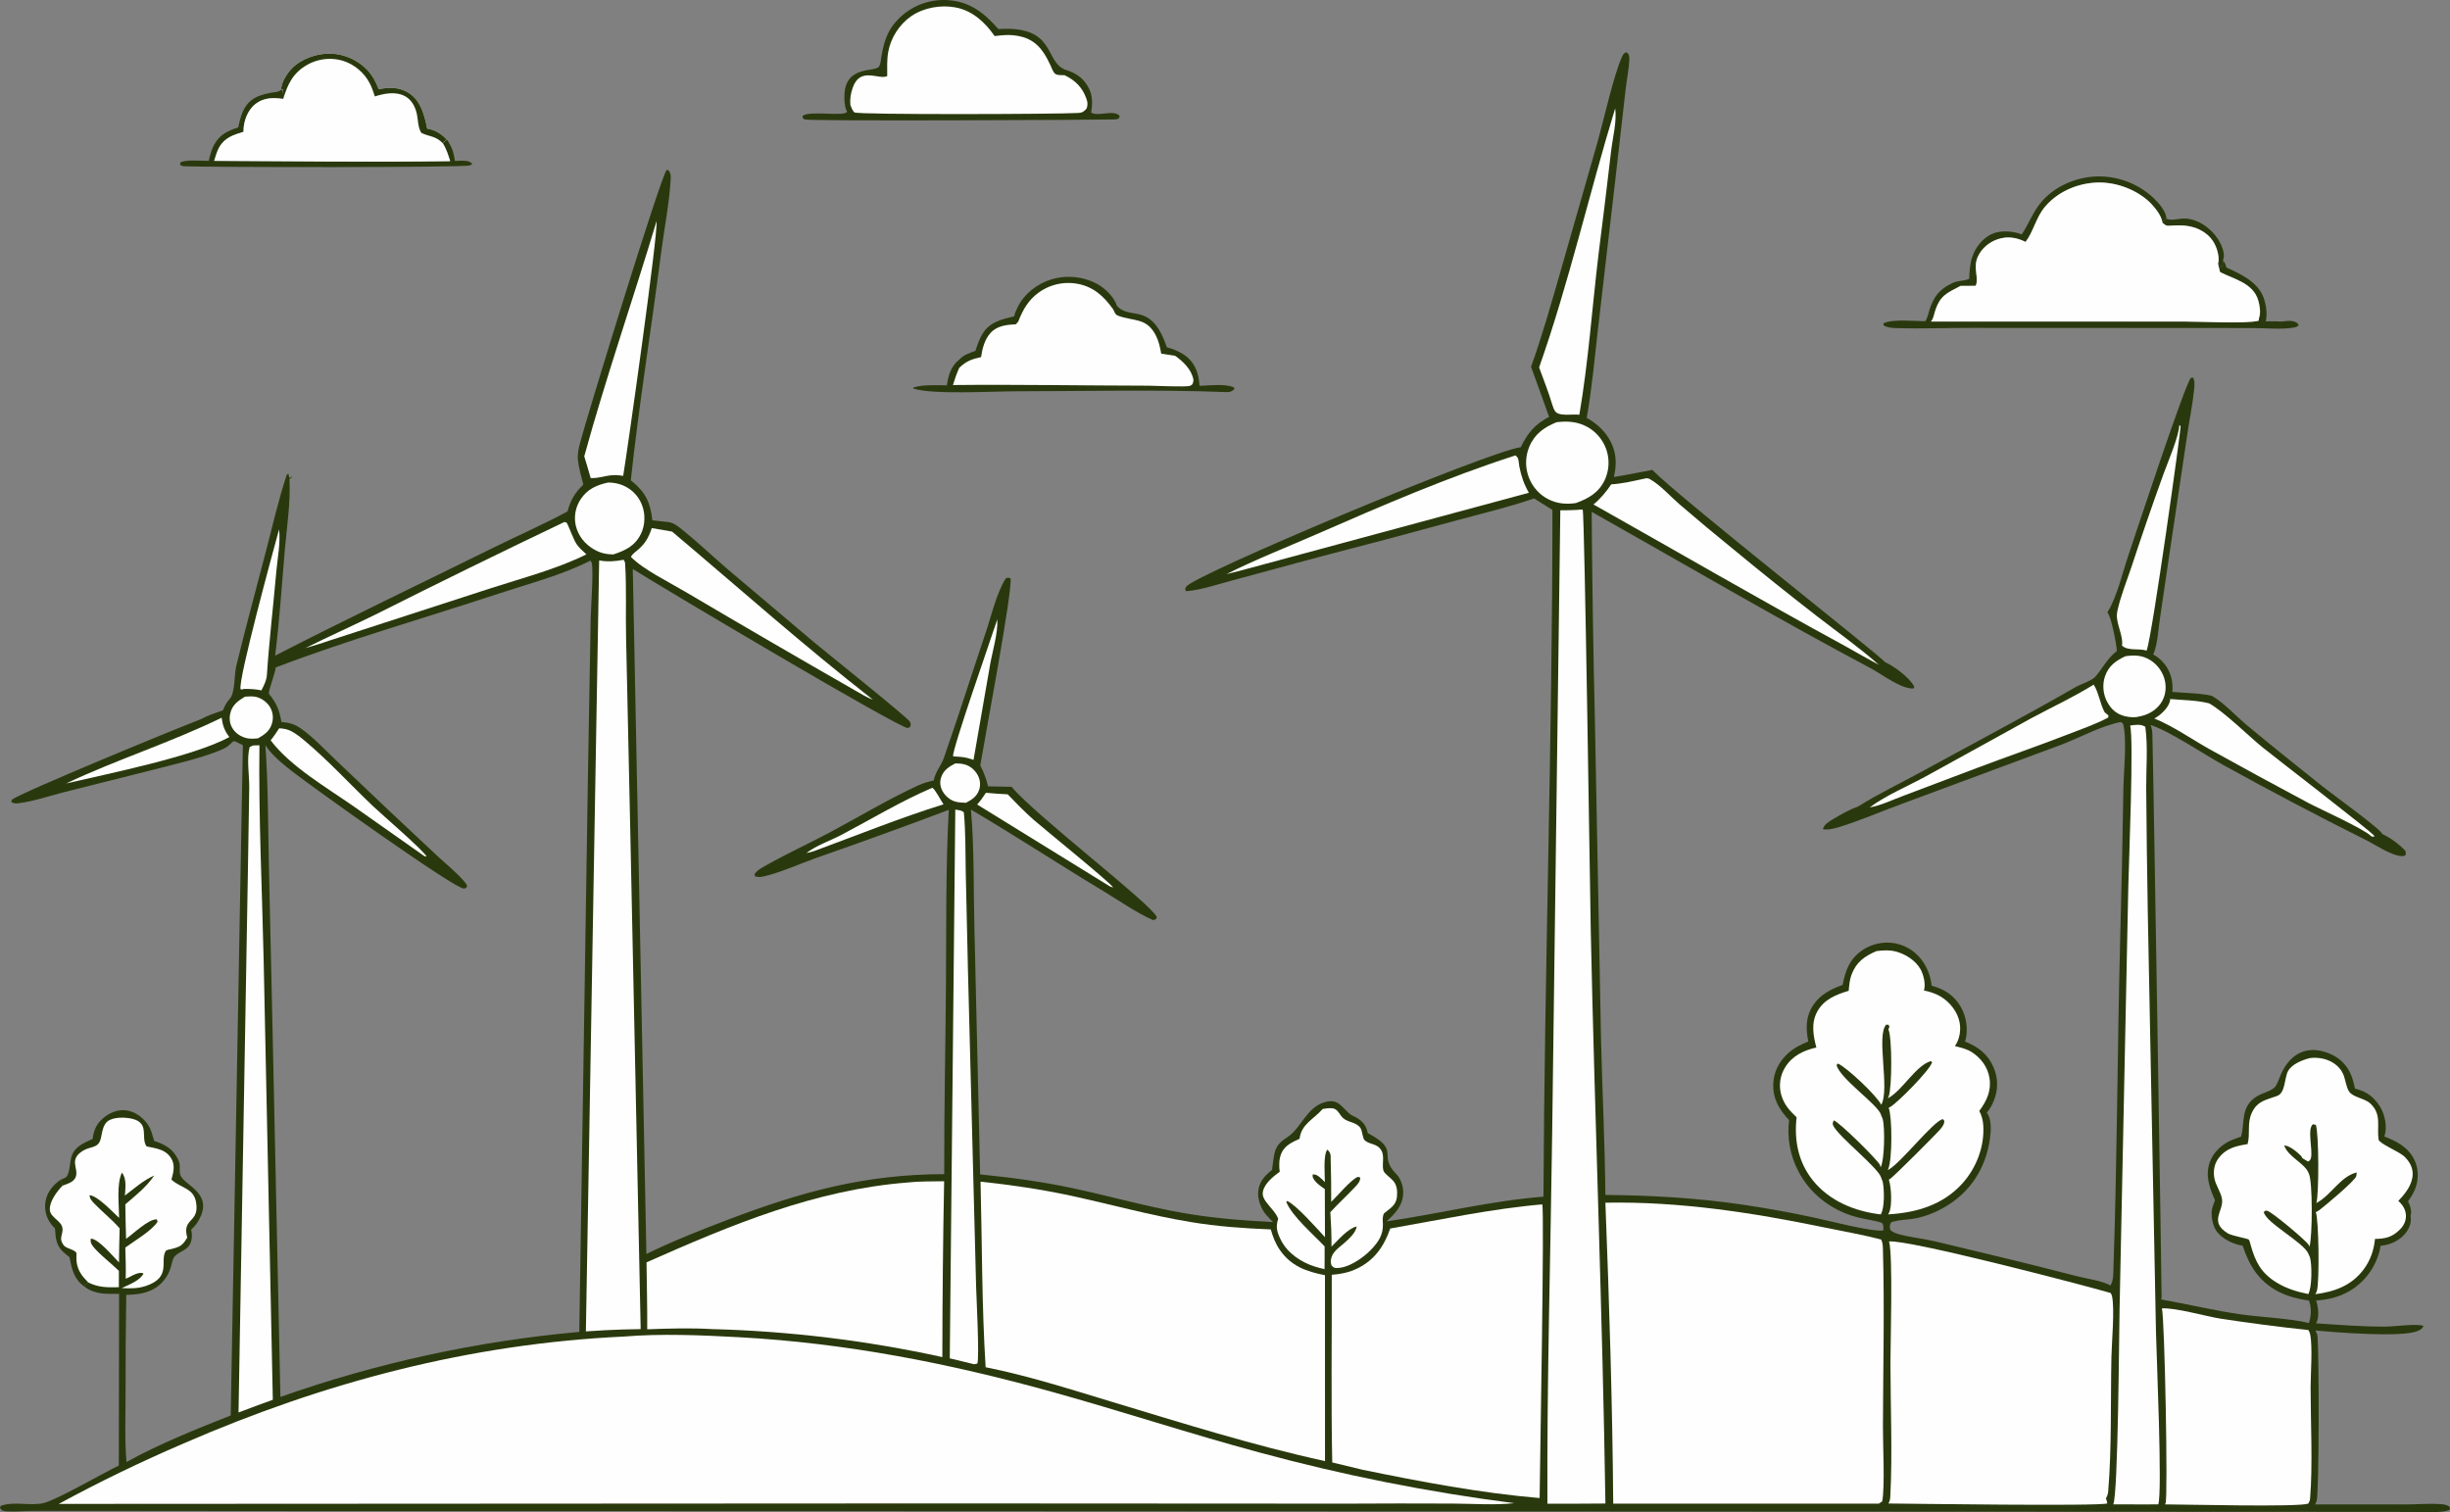 <svg xmlns="http://www.w3.org/2000/svg" width="473" height="292" viewBox="0 0 473 292" fill="none"><rect x="0" y="0" width="473" height="292" fill="#808080" stroke="none"/><g clip-path="url(#clip0_273_773)"><path d="M472.925 290.923C472.4 290.559 471.974 290.482 471.339 290.43C469.085 290.245 466.624 290.48 464.345 290.478H446.951C447.055 290.275 447.179 290.072 447.246 289.854C447.764 288.138 447.722 261.364 447.429 258.084C447.387 257.636 447.243 257.274 447.008 256.896C450.65 257.222 463.827 258.327 466.813 256.962C467.363 256.71 467.667 256.561 467.88 256.002C466.689 255.522 462.246 256.126 460.643 256.138C456.136 256.165 451.619 255.804 447.124 255.507C447.169 255.438 447.219 255.371 447.251 255.296C447.801 254.158 447.546 252.256 447.162 251.103C449.823 250.932 452.298 250.256 454.493 248.701C454.662 248.58 454.828 248.456 454.989 248.327C455.15 248.199 455.308 248.068 455.462 247.931C455.618 247.795 455.772 247.657 455.92 247.513C456.069 247.369 456.215 247.223 456.357 247.072C456.495 246.921 456.632 246.768 456.765 246.612C456.899 246.456 457.03 246.295 457.157 246.132C457.283 245.968 457.405 245.802 457.521 245.632C457.64 245.463 457.754 245.29 457.863 245.117C457.972 244.941 458.076 244.765 458.175 244.584C458.277 244.404 458.373 244.223 458.465 244.037C458.557 243.852 458.643 243.666 458.725 243.478C458.809 243.29 458.889 243.099 458.961 242.906C459.035 242.713 459.104 242.52 459.169 242.322C459.231 242.126 459.29 241.928 459.345 241.73C459.399 241.532 459.449 241.331 459.493 241.128C459.538 240.928 459.578 240.725 459.612 240.522C459.768 240.507 459.924 240.49 460.081 240.467C461.795 240.235 463.579 239.314 464.595 237.875C465.239 236.962 465.594 235.875 465.38 234.768C465.683 233.796 465.323 232.833 464.9 231.949C465.432 231.223 465.918 230.426 466.255 229.59C466.966 227.827 466.966 225.767 466.166 224.039C464.994 221.519 462.771 220.385 460.313 219.427C460.333 219.39 460.358 219.353 460.37 219.313C460.921 217.558 460.435 215.184 459.488 213.664C458.326 211.797 456.817 210.676 454.662 210.193C454.402 209.044 454.144 207.93 453.594 206.881C452.563 204.917 450.866 203.707 448.765 203.076C444.857 201.902 441.973 203.843 440.385 207.363C440.08 208.042 439.622 209.525 439.094 209.997C438.242 210.76 436.728 211.057 435.737 211.666C432.548 213.627 433.403 216.555 432.724 219.222C432.704 219.303 432.679 219.385 432.657 219.467C432.018 219.685 431.369 219.902 430.749 220.17C428.975 220.927 427.36 222.44 426.673 224.255C425.677 226.901 426.549 229.307 427.625 231.746C427.568 231.889 427.508 232.035 427.461 232.181L427.379 232.419C427.278 232.701 427.174 232.979 427.099 233.268C426.767 234.518 427.144 236.526 427.848 237.586C428.916 239.2 431.123 240.222 432.969 240.524C433.621 242.431 434.369 244.198 435.596 245.812C438.138 249.149 441.728 250.565 445.772 251.115C446.27 252.452 446.237 254.116 445.749 255.445C442.204 254.561 436.502 254.323 432.677 253.784C427.456 253.046 422.377 251.806 417.193 250.885C417.238 250.793 417.288 250.704 417.325 250.612C417.362 250.526 415.776 150.231 415.543 141.893C415.523 141.182 415.464 140.64 415.186 139.982C418.811 141.125 425.546 145.666 429.23 147.703C438.21 152.669 447.288 157.45 456.466 162.042C458.388 162.963 461.743 165.302 463.812 165.302C464.258 165.302 464.199 165.25 464.493 164.973L464.397 164.285C463.262 163.077 461.451 161.703 459.934 161.037C459.697 160.118 450.137 153.244 448.41 151.857C443.522 147.928 438.591 144.027 433.774 140.007C431.624 138.214 429.436 135.766 427.047 134.355C424.696 133.798 421.837 133.825 419.404 133.592C419.475 132.632 419.426 131.656 419.166 130.723C418.64 128.834 417.394 127.307 415.697 126.348C415.793 126.165 415.873 125.98 415.94 125.782C416.571 123.868 416.69 121.509 416.99 119.508L418.824 107.049L422.278 83.882C422.699 81.005 423.301 78.136 423.598 75.242C423.685 74.435 423.769 73.64 423.4 72.892L422.976 72.967C421.874 73.999 412.292 103.122 410.858 107.375C409.768 110.601 408.7 115.223 406.958 118.053C406.921 118.112 406.884 118.171 406.846 118.231C407.597 118.993 408.628 124.442 408.687 125.69C406.685 127.274 406.016 128.975 404.418 130.78C403.588 131.488 401.985 132.025 400.972 132.518C391.103 138.202 380.959 143.542 370.961 149.01C366.933 151.214 362.644 153.261 358.763 155.697C357.183 156.261 355.381 157.257 353.942 158.131C353.134 158.621 352.163 159.148 351.927 160.096C352.874 160.294 354.053 159.99 354.972 159.713C359.048 158.485 363.127 156.682 367.136 155.229L397.966 143.787C401.668 142.378 405.543 140.182 409.406 139.412C409.636 139.546 409.837 139.571 409.904 139.841C410.674 142.965 410.001 148.837 409.941 152.246C409.797 162.124 409.587 171.999 409.312 181.874C408.769 202.835 408.747 223.826 408.028 244.78C407.986 245.934 408.058 247.174 407.451 248.194C405.746 247.241 402.77 246.882 400.82 246.372C391.809 244.015 382.773 241.879 373.717 239.707C371.38 239.148 368.942 238.935 366.628 238.311C365.976 238.135 365.456 237.94 364.95 237.482C364.908 237.249 364.839 236.959 364.856 236.717C364.864 236.608 364.908 236.442 364.943 236.336C365.084 235.912 365.24 235.947 365.647 235.835C366.809 235.519 368.109 235.509 369.304 235.328C372.027 234.915 374.889 233.602 377.106 231.986C381.12 229.065 383.466 224.826 384.168 219.962C384.391 218.41 384.559 216.132 383.575 214.81C384.145 214.181 384.554 213.431 384.881 212.651C385.786 210.495 385.801 208.212 384.869 206.056C383.759 203.496 381.901 202.115 379.373 201.102C379.398 201.006 379.433 200.909 379.46 200.81C380.01 198.753 379.621 196.29 378.578 194.453C377.289 192.19 375.377 190.972 372.911 190.314C372.795 188.804 372.2 187.142 371.375 185.872C370.146 183.974 368.263 182.632 366.036 182.174C365.897 182.144 365.756 182.119 365.614 182.1C365.476 182.077 365.334 182.06 365.193 182.045C365.052 182.03 364.908 182.02 364.764 182.013C364.623 182.005 364.482 182.001 364.341 182.001C364.197 182.001 364.053 182.003 363.912 182.01C363.771 182.018 363.63 182.028 363.488 182.043C363.347 182.057 363.206 182.075 363.065 182.095C362.924 182.117 362.782 182.139 362.644 182.169C362.505 182.196 362.366 182.228 362.23 182.263C362.091 182.298 361.952 182.337 361.816 182.379C361.68 182.421 361.546 182.466 361.415 182.515C361.281 182.565 361.147 182.617 361.016 182.671C360.884 182.726 360.753 182.785 360.624 182.847C360.498 182.909 360.371 182.973 360.245 183.043C360.121 183.11 359.997 183.181 359.876 183.256C359.754 183.33 359.636 183.407 359.519 183.488C357.059 185.169 356.293 187.358 355.736 190.17C353.488 190.96 351.385 192.044 350.044 194.096C348.597 196.312 348.6 198.585 349.115 201.075C347.621 201.697 346.295 202.355 345.101 203.469C343.446 205.014 342.42 207.009 342.348 209.292C342.257 212.144 343.493 214.268 345.403 216.266C345.351 216.682 345.317 217.1 345.294 217.521C345.275 217.942 345.27 218.36 345.28 218.781C345.292 219.202 345.317 219.62 345.359 220.039C345.401 220.457 345.46 220.873 345.532 221.286C345.607 221.7 345.693 222.111 345.8 222.517C345.904 222.923 346.023 223.326 346.157 223.725C346.29 224.123 346.439 224.517 346.605 224.903C346.771 225.289 346.947 225.671 347.14 226.044C349.412 230.533 353.627 233.719 358.454 235.001C360.084 235.434 361.759 235.583 363.362 236.123C363.672 236.628 363.62 237.019 363.59 237.586C361.197 237.856 352.651 235.583 349.863 235.014C345.545 234.09 341.201 233.303 336.833 232.649C327.881 231.308 318.976 230.793 309.937 230.718C309.848 220.739 309.338 210.71 309.097 200.726L307.908 138.853C307.591 125.512 307.385 112.168 307.291 98.822C325.378 109.012 343.31 119.558 361.647 129.29C363.62 130.431 367.163 133.062 369.428 132.936L369.581 132.607C368.677 130.815 365.726 128.661 363.907 127.841C363.464 126.94 324.372 96.225 318.991 90.724C316.523 91.197 314.055 91.71 311.575 92.093C312.214 89.472 312.056 87.033 310.626 84.679C309.588 82.968 308.066 81.646 306.332 80.678C307.353 75.039 307.838 69.248 308.505 63.557L311.83 34.938L313.825 17.436C314.043 15.426 314.548 13.143 314.561 11.155C314.561 10.878 314.466 10.655 314.37 10.403L313.976 10.081C313.431 10.284 313.344 10.549 313.099 11.083C311.567 14.43 309.573 23.325 308.46 27.284L301.054 53.179C299.335 59.076 297.68 65.045 295.581 70.82C296.76 74.036 297.923 77.257 299.067 80.487C296.302 81.938 294.979 83.547 293.594 86.345C287.159 87.226 230.751 110.878 229.041 113.255C228.915 113.431 228.89 113.51 228.789 113.72L228.982 114.156C231.965 113.899 235.09 112.819 237.986 112.052L254.453 107.598C263.651 105.224 272.831 102.781 281.991 100.27C286.703 98.99 291.565 97.842 296.173 96.233L299.712 98.463C299.712 142.653 298.188 186.858 297.98 231.05C287.769 231.847 277.818 234.353 267.702 235.826C269.347 234.296 270.781 232.855 270.903 230.458C270.967 229.216 270.474 227.582 269.575 226.686C265.898 223.022 270.529 222.148 264.082 218.793C263.752 217.397 263.252 216.644 262.028 215.875C261.557 215.58 260.997 215.417 260.573 215.055C258.93 213.651 258.328 212.087 255.806 212.79C252.203 213.793 251.249 217.843 248.45 219.635C247.154 220.464 246.351 221.229 246.031 222.809C245.828 223.821 245.719 224.859 245.58 225.883C244.223 226.96 243.103 228.144 242.917 229.966C242.753 231.585 243.435 233.395 244.49 234.613C244.897 235.08 245.345 235.519 245.784 235.954C239.8 235.65 234.024 235.202 228.112 234.147C221.09 232.897 214.222 230.941 207.252 229.448C201.291 228.171 195.29 227.354 189.227 226.757L188.119 179.015C187.926 171.506 188.114 163.785 187.45 156.316C196.026 161.366 204.356 166.835 212.882 171.972C215.922 173.804 219.428 176.267 222.622 177.658L223.179 177.473L223.345 177.059C222.131 174.41 199.916 157.462 195.3 151.914L190.76 151.828C190.406 150.397 189.948 149.097 189.249 147.795C189.965 143.366 195.523 114.121 195.096 111.661C194.633 111.5 194.638 111.495 194.18 111.663C192.344 114.607 191.422 118.82 190.302 122.137C187.584 130.188 185.034 138.313 182.227 146.329C181.672 147.911 180.567 149.008 180.275 150.686C179.254 150.924 178.245 151.199 177.291 151.637C171.496 154.308 165.879 157.685 160.247 160.698C155.911 163.015 151.337 165.07 147.098 167.538C146.498 167.887 146.022 168.234 145.651 168.823L145.797 169.226C146.459 169.385 146.929 169.343 147.591 169.184C150.928 168.39 154.412 166.763 157.678 165.617C166.216 162.641 174.712 159.559 183.171 156.368C182.567 167.585 182.708 178.948 182.626 190.182C182.539 202.35 182.262 214.53 182.289 226.698C166.939 226.745 154.851 230.065 140.586 235.479C135.286 237.492 129.882 239.628 124.793 242.114L122.167 109.863C127.893 113.483 173.149 140.353 175.252 140.581L175.73 140.336C175.83 139.888 175.911 139.722 175.636 139.306C175.005 138.353 159.263 125.772 156.949 123.826L140.395 109.829C137.504 107.338 134.712 104.679 131.736 102.29C130.945 101.657 130.086 100.936 129.052 100.803C128.017 100.674 126.979 100.56 125.938 100.461C125.606 97.173 124.669 95.089 122.078 92.984L121.785 92.749C123.346 78.141 125.745 63.572 127.61 48.993C128.217 44.254 129.216 39.345 129.484 34.597C129.526 33.877 129.488 33.411 129.045 32.854L128.693 32.839C127.415 34.478 113.239 80.686 112.011 85.429C111.716 86.568 111.443 87.687 111.579 88.873C111.758 90.432 112.246 92.044 112.613 93.574C110.905 95.237 110.217 96.47 109.558 98.75C104.828 101.295 99.885 103.454 95.068 105.835C81.096 112.742 66.983 119.466 53.122 126.586C53.957 119.875 54.391 113.096 54.973 106.358C55.362 101.837 56.123 97.027 55.882 92.507L56.564 91.992L55.86 92.267L55.669 91.43L55.446 91.487L55.697 91.586L55.37 91.643C53.769 96.431 52.659 101.412 51.378 106.296C49.433 113.72 47.423 121.16 45.605 128.616C45.193 130.305 45.419 133.718 44.371 134.909C43.739 135.63 43.385 136.241 43.045 137.137C41.603 137.65 40.139 138.123 38.793 138.86C34.544 140.457 3.662 153.169 2.281 154.422L2.175 154.845C2.765 155.19 3.037 155.152 3.724 155.066C6.568 154.704 9.635 153.637 12.44 152.934L30.671 148.352C34.338 147.394 38.181 146.517 41.725 145.173C42.493 144.881 43.377 144.549 44.034 144.044C44.237 143.888 44.985 143.121 45.154 143.089C45.297 143.061 46.633 143.767 46.888 143.878L44.542 273.294C37.958 275.889 30.58 278.857 24.415 282.286C24.061 277.919 24.239 273.453 24.247 269.066C24.229 262.713 24.274 256.361 24.378 250.011C26.955 249.954 29.267 249.625 31.179 247.719C32.205 246.696 32.8 245.505 33.129 244.111C33.392 242.997 33.521 242.554 34.539 241.94C35.617 241.292 36.615 240.903 36.928 239.566C37.079 238.923 37.108 238.054 36.886 237.427C37.758 236.682 38.395 235.734 38.823 234.672C40.681 230.065 35.367 228.777 34.797 226.799C34.544 225.918 34.911 225.005 34.477 224.064C33.441 221.816 31.982 221.056 29.76 220.271C29.42 219.189 29.2 218.056 28.536 217.112C27.577 215.751 26.14 214.661 24.467 214.404C22.921 214.166 21.454 214.711 20.233 215.639C18.694 216.81 18.139 218.051 17.876 219.91C17.423 220.103 16.974 220.308 16.531 220.526C12.76 222.388 14.046 224.532 13.03 226.903C12.802 227.433 12.217 227.547 11.722 227.772L12.098 228.928C11.045 229.995 9.531 231.993 9.623 233.59C9.705 235.001 11.496 235.538 11.982 236.811C12.396 237.893 11.454 238.836 11.955 239.878C12.091 240.163 12.262 240.443 12.507 240.651C13.057 241.118 14.67 241.376 14.772 242.03C14.779 242.084 14.752 242.589 14.752 242.609C14.69 244.344 15.26 245.733 16.447 246.993C16.518 247.07 16.593 247.144 16.665 247.221C16.789 247.355 16.908 247.493 17.031 247.629C16.637 247.862 16.442 247.966 16.258 248.397C18.317 249.989 20.545 249.82 22.99 249.818L22.938 282.964C19.809 284.464 11.045 289.554 8.463 290.195C5.832 290.849 2.618 289.779 0.106 290.767L0.002 291.161L0.329 291.594C0.629 291.686 0.887 291.77 1.204 291.792C2.802 291.899 4.487 291.735 6.095 291.725L17.289 291.718L53.043 291.752L157.338 291.77L462.836 291.911C464.602 291.911 472.038 292.354 473.002 291.421L472.928 290.938L472.925 290.923ZM114.04 119.526L113.527 148.56L111.837 257.163C109.379 257.383 106.926 257.641 104.478 257.935C102.028 258.232 99.585 258.567 97.147 258.938C94.709 259.309 92.275 259.72 89.85 260.171C87.424 260.619 85.006 261.107 82.595 261.632C80.184 262.156 77.783 262.718 75.39 263.317C72.996 263.917 70.612 264.553 68.239 265.229C65.865 265.902 63.504 266.612 61.153 267.363C58.801 268.11 56.462 268.895 54.136 269.717L52.708 202.803L51.896 166.303C51.742 158.849 51.774 151.328 51.232 143.893C51.432 144.195 51.648 144.487 51.876 144.77C53.154 146.371 54.899 147.755 56.512 149.013C60.508 152.127 87.637 171.511 89.518 171.556C89.939 171.566 89.917 171.447 90.184 171.167C90.115 170.813 90.021 170.66 89.788 170.38C88.259 168.533 86.254 166.951 84.495 165.317L75.191 156.591L64.772 146.698C62.609 144.638 60.469 142.319 58.021 140.608C56.829 139.776 55.761 139.511 54.339 139.4C53.915 137.083 53.424 135.793 51.91 133.946C51.839 133.184 53.065 130.245 53.236 128.871C67.282 123.504 81.906 119.37 96.185 114.646C102.018 112.718 108.519 111.047 113.98 108.247C113.993 108.259 114.01 108.267 114.02 108.281C114.022 108.286 114.258 108.712 114.258 108.722C114.59 110.465 114.082 117.369 114.037 119.528L114.04 119.526Z" fill="#2A390D"></path><path d="M418.257 42.234C418.369 42.269 418.48 42.306 418.592 42.336C419.474 42.571 420.579 42.222 421.49 42.192C424.137 42.105 426.748 43.96 428.17 46.108C428.792 47.044 429.484 48.594 429.318 49.73C429.283 49.953 429.238 50.032 429.162 50.223L429.308 51.164L428.805 51.54L429.273 51.961L429.333 51.565L428.976 51.765C428.716 51.411 428.569 51.188 428.213 50.926C428.294 50.627 428.351 50.411 428.344 50.097C428.294 48.349 427.521 46.477 426.193 45.356C424.087 43.586 421.788 43.378 419.176 43.566C418.22 43.635 418.203 43.603 417.477 42.999C417.692 42.643 417.923 42.474 418.262 42.234H418.257Z" fill="#2A390D"></path><path d="M10.613 237.182C10.35 236.917 10.09 236.647 9.867 236.348C9.753 236.197 9.644 236.041 9.545 235.883C9.446 235.722 9.354 235.556 9.272 235.385C9.191 235.214 9.116 235.041 9.052 234.865C8.988 234.687 8.931 234.506 8.883 234.323C8.836 234.14 8.799 233.954 8.77 233.768C8.742 233.58 8.722 233.395 8.713 233.204C8.703 233.016 8.703 232.828 8.713 232.637C8.722 232.449 8.742 232.261 8.77 232.073C9.064 230.191 10.219 228.812 11.728 227.758L12.104 228.914C11.052 229.981 9.538 231.978 9.629 233.575C9.711 234.986 11.502 235.524 11.988 236.796C12.402 237.878 11.46 238.821 11.961 239.863C12.097 240.148 12.268 240.428 12.513 240.636C13.063 241.101 14.676 241.361 14.778 242.015C14.785 242.069 14.758 242.574 14.758 242.594C14.696 244.329 15.266 245.718 16.453 246.978C16.525 247.055 16.599 247.129 16.671 247.206C16.795 247.34 16.914 247.478 17.038 247.615C16.644 247.847 16.448 247.951 16.265 248.382C16.25 248.372 16.232 248.362 16.218 248.352C14.226 246.897 13.869 245.008 13.413 242.738C13.029 242.428 12.64 242.124 12.271 241.794C10.826 240.509 10.734 238.984 10.615 237.185L10.613 237.182Z" fill="#2A390D"></path><path d="M54.275 17.347L54.582 17.181C54.676 17.842 54.731 18.431 54.691 19.099C52.815 18.842 51.064 18.795 49.443 19.986C48.095 20.976 47.307 22.697 47.082 24.326C47.03 24.699 47.015 25.078 47.01 25.454C45.075 26.046 43.393 26.556 42.33 28.447C41.876 29.252 41.621 30.183 41.348 31.062C56.527 31.136 71.748 31.339 86.924 31.121C86.528 29.908 86.178 28.73 85.477 27.653L86.243 26.908C87.236 28.296 87.595 29.405 87.831 31.072C88.5 31.052 89.246 30.98 89.905 31.064C90.457 31.134 90.839 31.213 91.173 31.658C90.975 31.804 90.953 31.839 90.683 31.936C89.446 32.376 40.625 32.307 35.546 32.101C35.218 32.089 35.04 31.988 34.768 31.822L34.815 31.381C35.679 30.772 39.099 31.067 40.3 31.059C40.538 30.037 40.828 28.881 41.336 27.955C42.434 25.954 43.945 25.261 45.999 24.6C46.135 23.919 46.291 23.236 46.5 22.573C47.478 19.486 49.183 18.51 52.236 17.911C52.833 17.795 53.489 17.837 54.025 17.517C54.114 17.465 54.198 17.404 54.282 17.349L54.275 17.347Z" fill="#2A390D"></path><path d="M390.322 45.262C391.715 43.172 392.5 40.831 394.193 38.897C396.782 35.944 400.65 34.282 404.537 34.072C404.792 34.06 405.05 34.055 405.308 34.057C405.563 34.057 405.818 34.067 406.073 34.082C406.329 34.097 406.584 34.117 406.839 34.144C407.094 34.171 407.349 34.203 407.602 34.243C407.855 34.282 408.108 34.33 408.358 34.382C408.608 34.434 408.858 34.493 409.106 34.557C409.354 34.622 409.602 34.693 409.847 34.77C410.09 34.847 410.333 34.931 410.573 35.018C410.813 35.107 411.051 35.201 411.287 35.302C411.522 35.404 411.755 35.51 411.985 35.622C412.213 35.733 412.441 35.852 412.667 35.976C412.89 36.1 413.11 36.228 413.328 36.364C413.546 36.498 413.762 36.639 413.972 36.785C414.183 36.931 414.391 37.082 414.594 37.238C414.798 37.394 414.998 37.555 415.194 37.721C415.39 37.887 415.581 38.058 415.766 38.233C416.777 39.179 418.219 40.845 418.256 42.237C417.917 42.477 417.687 42.645 417.471 43.002C417.384 41.615 415.699 39.62 414.654 38.711C411.881 36.307 407.944 34.998 404.287 35.278C400.704 35.552 397.176 37.142 394.832 39.897C393.068 41.969 392.607 44.68 391.063 46.705C389.299 45.851 387.587 45.556 385.679 46.198C384.019 46.755 382.582 47.965 381.851 49.562C380.855 51.728 382.116 53.58 381.442 55.187L378.511 55.204C375.862 56.61 374.549 57.031 373.578 60.143C373.37 60.814 373.273 61.547 372.8 62.086H421.678C424.661 62.074 433.898 62.562 436.064 61.918L436.143 61.346C436.52 60.378 436.26 58.91 435.957 57.925C434.947 54.63 431.284 53.904 428.616 52.538L428.217 50.929C428.574 51.188 428.72 51.414 428.98 51.768L429.337 51.567L429.277 51.963L428.809 51.542L429.312 51.166L429.166 50.225C429.23 50.319 429.297 50.411 429.359 50.503C429.609 50.874 429.716 51.228 429.842 51.656C432.578 52.902 435.91 54.427 437.013 57.481C437.489 58.803 437.791 60.682 437.412 62.044C438.423 62.054 439.486 62.007 440.489 62.091C441.418 61.985 442.397 61.779 443.257 62.232C443.643 62.435 443.629 62.448 443.767 62.856C443.515 63.047 443.292 63.161 442.979 63.22C440.549 63.668 437.553 63.349 435.075 63.341L418.735 63.329L380.853 63.312C375.942 63.297 370.959 63.505 366.053 63.346C365.198 63.319 364.378 63.277 363.635 62.812V62.42C365.51 61.534 369.532 62.027 371.695 62.014C372.23 61.269 372.379 60.031 372.726 59.155C373.727 56.627 374.921 55.553 377.352 54.464C378.303 54.164 379.23 54.256 380.176 53.837C380.233 52.389 380.315 50.896 380.798 49.515C381.437 47.681 382.793 45.975 384.587 45.165C386.261 44.413 388.662 44.601 390.327 45.267L390.322 45.262Z" fill="#2A390D"></path><path d="M54.275 17.347C54.245 15.97 55.4 14.2 56.339 13.22C58.135 11.353 61.123 10.318 63.683 10.351C63.852 10.353 64.017 10.361 64.186 10.373C64.355 10.385 64.52 10.4 64.686 10.417C64.853 10.437 65.019 10.46 65.184 10.489C65.35 10.519 65.514 10.549 65.678 10.583C65.841 10.618 66.005 10.658 66.166 10.702C66.327 10.747 66.488 10.794 66.649 10.846C66.808 10.898 66.966 10.952 67.125 11.012C67.281 11.071 67.437 11.133 67.59 11.2C67.744 11.267 67.898 11.338 68.046 11.41C68.198 11.484 68.346 11.564 68.492 11.643C68.638 11.725 68.782 11.809 68.926 11.898C69.07 11.987 69.208 12.079 69.347 12.175C69.486 12.272 69.62 12.368 69.754 12.472C69.887 12.574 70.016 12.68 70.145 12.789C70.274 12.898 70.398 13.009 70.522 13.123C70.643 13.237 70.764 13.356 70.881 13.477C71.946 14.574 72.563 15.822 73.123 17.228C75.145 16.805 77.127 16.795 78.936 17.951C81.272 19.444 81.954 22.286 82.474 24.818C84.127 25.133 85.053 25.739 86.238 26.903L85.472 27.648C86.173 28.727 86.523 29.903 86.919 31.116C71.743 31.334 56.522 31.131 41.344 31.057C41.616 30.178 41.874 29.247 42.325 28.442C43.388 26.553 45.073 26.041 47.005 25.449C47.013 25.073 47.025 24.694 47.077 24.32C47.303 22.689 48.091 20.971 49.438 19.981C51.059 18.793 52.811 18.84 54.686 19.095C54.726 18.428 54.672 17.837 54.577 17.176L54.27 17.342L54.275 17.347Z" fill="#FEFEFE"></path><path d="M54.274 17.347C54.244 15.97 55.399 14.2 56.338 13.22C58.134 11.353 61.122 10.318 63.682 10.351C63.85 10.353 64.016 10.361 64.185 10.373C64.353 10.385 64.519 10.4 64.685 10.417C64.851 10.437 65.017 10.46 65.183 10.489C65.349 10.519 65.513 10.549 65.677 10.583C65.84 10.618 66.004 10.658 66.165 10.702C66.326 10.747 66.487 10.794 66.648 10.846C66.806 10.898 66.965 10.952 67.124 11.012C67.28 11.071 67.436 11.133 67.589 11.2C67.743 11.267 67.897 11.338 68.045 11.41C68.196 11.484 68.345 11.564 68.491 11.643C68.637 11.725 68.781 11.809 68.925 11.898C69.069 11.987 69.207 12.079 69.346 12.175C69.485 12.272 69.619 12.368 69.752 12.472C69.886 12.574 70.015 12.68 70.144 12.789C70.273 12.898 70.397 13.009 70.52 13.123C70.642 13.237 70.763 13.356 70.88 13.477C71.945 14.574 72.562 15.822 73.122 17.228C75.144 16.805 77.126 16.795 78.935 17.951C81.271 19.444 81.953 22.286 82.473 24.818C84.126 25.133 85.052 25.739 86.237 26.903L85.471 27.648C84.118 26.229 82.954 26.422 81.348 25.662C80.669 24.687 80.719 22.974 80.431 21.803C80.114 20.513 79.416 19.238 78.216 18.584C76.432 17.614 74.195 18.032 72.374 18.619C72.101 17.773 71.789 16.879 71.383 16.089C70.337 14.052 68.392 12.398 66.197 11.735C66.056 11.692 65.914 11.655 65.773 11.618C65.629 11.583 65.488 11.551 65.342 11.524C65.198 11.497 65.052 11.472 64.908 11.452C64.762 11.432 64.618 11.415 64.472 11.4C64.326 11.388 64.18 11.378 64.034 11.37C63.888 11.366 63.741 11.363 63.593 11.363C63.447 11.363 63.3 11.37 63.152 11.378C63.005 11.388 62.859 11.398 62.713 11.415C62.567 11.432 62.421 11.45 62.277 11.475C62.133 11.497 61.987 11.524 61.843 11.556C61.7 11.586 61.556 11.621 61.415 11.658C61.274 11.695 61.132 11.737 60.991 11.781C60.852 11.826 60.714 11.873 60.575 11.925C60.439 11.977 60.302 12.031 60.166 12.091C60.032 12.15 59.898 12.21 59.767 12.277C59.636 12.341 59.505 12.41 59.378 12.482C56.653 13.987 55.525 16.215 54.688 19.097C54.727 18.431 54.673 17.839 54.579 17.178L54.272 17.344L54.274 17.347Z" fill="#2A390D"></path><path d="M195.793 61.076C195.944 60.428 196.207 59.833 196.504 59.239C197.795 56.677 200.206 54.818 202.919 53.961C203.103 53.904 203.286 53.855 203.472 53.808C203.658 53.761 203.843 53.719 204.032 53.681C204.22 53.644 204.408 53.61 204.597 53.582C204.785 53.553 204.976 53.531 205.166 53.511C205.357 53.491 205.548 53.476 205.739 53.466C205.93 53.456 206.12 53.451 206.314 53.451C206.504 53.451 206.698 53.456 206.889 53.464C207.079 53.474 207.27 53.486 207.461 53.506C207.652 53.523 207.842 53.548 208.031 53.575C208.219 53.602 208.41 53.634 208.598 53.672C208.786 53.709 208.972 53.751 209.158 53.795C209.344 53.842 209.527 53.892 209.711 53.949C209.894 54.003 210.077 54.065 210.256 54.13C210.437 54.194 210.615 54.263 210.791 54.335C210.967 54.407 211.143 54.486 211.316 54.568C211.49 54.649 211.661 54.736 211.829 54.825C213.331 55.64 215.127 57.385 215.623 59.026C218.189 61.987 222.265 58.078 225.268 67.055C225.828 67.233 226.5 67.379 227.015 67.654C228.841 68.431 230.169 69.511 230.947 71.39C231.354 72.372 231.507 73.439 231.577 74.494C233.494 74.452 236.463 74.019 238.217 74.796L238.329 75.113C237.61 75.779 237.223 75.724 236.277 75.69C223.024 75.19 209.639 75.539 196.371 75.546C191.735 75.549 179.938 76.244 176.328 75.011V74.816C178.308 74.207 180.746 74.417 182.807 74.39C183.12 72.335 183.595 70.677 185.32 69.323C186.026 68.51 187.339 68.114 188.318 67.74C188.704 66.584 189.086 65.409 189.738 64.366C191.133 62.138 193.427 61.643 195.788 61.074L195.793 61.076Z" fill="#2A390D"></path><path d="M196.589 62.089C197.453 59.833 198.519 57.957 200.509 56.504C200.64 56.407 200.774 56.316 200.91 56.226C201.046 56.137 201.185 56.051 201.326 55.969C201.467 55.887 201.609 55.808 201.755 55.734C201.899 55.66 202.045 55.588 202.193 55.518C202.342 55.452 202.491 55.387 202.642 55.325C202.793 55.266 202.947 55.209 203.1 55.157C203.254 55.105 203.41 55.055 203.566 55.011C203.722 54.966 203.881 54.924 204.039 54.887C204.198 54.85 204.356 54.818 204.518 54.788C204.679 54.758 204.84 54.734 205.001 54.714C205.162 54.691 205.325 54.677 205.486 54.662C205.65 54.649 205.811 54.639 205.974 54.635C206.138 54.63 206.301 54.63 206.463 54.635C206.626 54.637 206.787 54.645 206.951 54.657C207.114 54.669 207.275 54.684 207.436 54.704C207.597 54.724 207.758 54.746 207.919 54.776C211.088 55.325 213.123 57.207 214.922 59.742C215.197 60.284 215.278 60.742 215.883 60.965C218.921 62.089 221.376 61.269 223.167 64.802C223.725 65.901 223.973 67.085 224.188 68.288L226.874 68.696C228.413 69.788 230.023 71.325 230.395 73.266C230.452 73.566 230.306 73.875 230.227 74.167C230.07 74.274 229.937 74.427 229.758 74.489C228.936 74.774 223.019 74.469 221.735 74.467C209.158 74.447 196.549 74.212 183.975 74.343C184.329 73.197 184.701 72.1 185.201 71.008C186.574 69.701 187.59 69.355 189.408 68.944C189.641 67.32 190.092 65.535 191.229 64.287C192.518 62.871 194.356 62.705 196.14 62.606L196.586 62.089H196.589Z" fill="#FEFEFE"></path><path d="M163.367 21.256C163.015 20.194 162.973 19.127 163.048 18.025C163.412 12.576 168.979 13.992 169.708 12.839C170.027 12.334 170.069 11.512 170.166 10.92C170.724 7.531 171.596 5.216 174.264 2.906C174.415 2.778 174.571 2.651 174.73 2.53C174.889 2.409 175.05 2.29 175.213 2.176C175.377 2.062 175.543 1.953 175.714 1.847C175.882 1.74 176.056 1.641 176.229 1.542C176.403 1.446 176.578 1.352 176.759 1.265C176.938 1.176 177.119 1.092 177.302 1.013C177.485 0.933 177.669 0.859 177.854 0.787C178.04 0.715 178.229 0.651 178.419 0.589C178.61 0.527 178.801 0.47 178.992 0.418C179.185 0.366 179.378 0.319 179.572 0.277C179.767 0.235 179.963 0.198 180.159 0.163C180.355 0.131 180.553 0.104 180.751 0.079C180.949 0.057 181.147 0.037 181.346 0.025C181.544 0.012 181.745 0.002 181.943 1.24571e-05C182.141 -0.005 182.342 -0.002 182.54 0.005C182.738 0.012 182.939 0.022 183.137 0.037C187.322 0.339 190.085 2.567 192.743 5.607C204.009 4.912 201.49 11.806 205.657 13.46C207.528 14.012 209.019 14.926 210.023 16.673C210.997 18.372 210.947 19.887 210.652 21.731C212.074 22.607 214.934 21.068 216.163 22.367L216.034 22.845C215.687 23.018 215.516 23.058 215.117 23.063C209.545 23.162 156.425 23.424 155.389 23.063C155.253 23.016 155.111 22.919 154.99 22.845L154.945 22.377C156.318 21.261 163.176 22.615 163.546 21.548L163.367 21.251V21.256Z" fill="#2A390D"></path><path d="M164.174 20.28C164.065 19.119 164.241 18.057 164.618 16.963C166.055 12.769 169.673 15.495 171.288 14.693C171.286 13.173 171.211 11.551 171.479 10.051C171.969 7.301 173.639 4.686 175.949 3.107C178.337 1.473 181.633 0.901 184.46 1.431C187.745 2.045 190.178 4.303 192.024 6.964C193.169 6.83 194.413 6.687 195.562 6.801C199.472 7.182 201.162 9.105 202.763 12.519C202.993 13.009 203.258 13.799 203.627 14.178C204.026 14.586 204.975 14.49 205.538 14.522C207.599 15.522 208.984 16.884 209.755 19.09C210 19.795 210.023 20.246 209.79 20.949C209.297 21.518 208.984 21.761 208.214 21.81C204.433 22.048 165.522 22.182 164.96 21.701C164.554 21.355 164.378 20.766 164.179 20.283L164.174 20.28Z" fill="#FEFEFE"></path><path d="M391.064 46.703C392.608 44.678 393.069 41.967 394.833 39.895C397.177 37.142 400.705 35.55 404.288 35.275C407.945 34.995 411.882 36.303 414.655 38.709C415.7 39.615 417.385 41.61 417.472 42.999C418.198 43.603 418.215 43.635 419.172 43.566C421.783 43.378 424.083 43.586 426.189 45.356C427.517 46.477 428.292 48.349 428.339 50.097C428.347 50.411 428.29 50.627 428.208 50.926L428.607 52.535C431.275 53.902 434.938 54.627 435.949 57.922C436.251 58.907 436.511 60.376 436.134 61.343L436.055 61.915C433.89 62.559 424.653 62.071 421.669 62.081H372.791C373.264 61.544 373.361 60.811 373.569 60.14C374.54 57.029 375.853 56.608 378.502 55.202L381.433 55.184C382.107 53.578 380.846 51.726 381.842 49.559C382.576 47.963 384.013 46.752 385.67 46.195C387.578 45.554 389.29 45.846 391.054 46.703H391.064Z" fill="#FEFEFE"></path><path d="M184.424 147.401C185.038 147.394 185.62 147.436 186.217 147.589C187.29 147.867 188.229 148.686 188.755 149.649C189.223 150.508 189.349 151.503 189.052 152.442C188.628 153.778 187.652 154.402 186.48 155.004C185.809 154.974 185.063 154.949 184.414 154.764C183.413 154.477 182.513 153.697 181.998 152.803C181.502 151.942 181.386 150.986 181.715 150.04C182.186 148.689 183.222 148.015 184.426 147.401H184.424Z" fill="#FEFEFE"></path><path d="M47.307 134.508C48.011 134.469 48.777 134.392 49.465 134.563C50.533 134.827 51.557 135.573 52.122 136.518C52.699 137.486 52.823 138.608 52.508 139.687C52.08 141.155 51.054 141.851 49.807 142.561C49.3 142.598 48.759 142.653 48.251 142.613C47.022 142.522 45.808 141.895 45.072 140.898C44.398 139.987 44.205 138.907 44.443 137.808C44.807 136.117 45.927 135.333 47.31 134.503L47.307 134.508Z" fill="#FEFEFE"></path><path d="M179.996 152.102C180.608 152.469 181.636 154.583 182.156 155.296C173.762 157.905 165.451 161.275 157.195 164.317C156.697 164.493 156.207 164.602 155.691 164.708C157.503 163.277 160.367 162.29 162.441 161.198C168.241 158.145 173.965 154.675 179.996 152.102Z" fill="#FEFEFE"></path><path d="M192.541 119.588C192.677 122.303 191.626 125.626 191.148 128.339L187.949 146.72C187.89 146.698 187.83 146.676 187.769 146.656C187.667 146.621 187.565 146.592 187.466 146.557C186.393 146.196 185.514 146.111 184.391 146.074L184.005 146.015C183.779 144.787 191.535 122.712 192.541 119.588Z" fill="#FEFEFE"></path><path d="M190.343 153.07C191.738 153.214 193.143 153.283 194.542 153.367C196.143 155.043 197.761 156.697 199.495 158.235C201.16 159.712 214.721 170.699 214.892 171.348L214.3 171.16L188.65 155.333C189.3 154.637 189.81 153.858 190.343 153.073V153.07Z" fill="#FEFEFE"></path><path d="M42.789 138.578C42.982 140.026 43.356 141.148 44.285 142.311C37.231 146.104 21.151 149.31 12.764 151.271C22.566 146.636 33.051 143.334 42.789 138.578Z" fill="#FEFEFE"></path><path d="M53.88 102.224C54.18 104.791 53.57 107.809 53.343 110.401C52.76 117.005 51.97 123.657 51.531 130.265C51.457 131.409 50.974 132.283 50.471 133.293C49.309 133.052 48.248 133.008 47.064 133.013C46.819 133.166 46.732 133.109 46.452 133.092C45.892 131.446 52.859 105.91 53.878 102.226L53.88 102.224Z" fill="#FEFEFE"></path><path d="M53.905 140.618C54.346 140.645 54.792 140.682 55.221 140.794C56.499 141.128 57.691 142.084 58.692 142.915C63.402 146.837 67.642 151.511 72.097 155.729C73.888 157.423 81.507 163.961 82.372 165.387L81.951 165.315L68.385 155.766C63.189 152.127 56.021 147.98 52.25 142.935C52.862 142.217 53.37 141.395 53.903 140.616L53.905 140.618Z" fill="#FEFEFE"></path><path d="M410.345 126.7C412.127 126.452 413.613 126.49 415.174 127.48C415.353 127.594 415.526 127.715 415.692 127.846C415.858 127.977 416.017 128.116 416.168 128.262C416.319 128.408 416.463 128.562 416.599 128.723C416.738 128.884 416.867 129.049 416.986 129.223C417.107 129.396 417.218 129.574 417.32 129.76C417.422 129.946 417.516 130.134 417.6 130.327C417.682 130.52 417.756 130.718 417.821 130.918C417.885 131.119 417.939 131.324 417.982 131.53C418.279 133.023 418.019 134.575 417.134 135.833C416.156 137.221 414.599 138.068 412.952 138.35C412.099 138.593 411.029 138.482 410.172 138.264C408.638 137.87 407.622 136.974 406.859 135.605C406.027 134.112 405.836 132.223 406.386 130.607C407.092 128.549 408.482 127.574 410.345 126.7Z" fill="#FEFEFE"></path><path d="M117.435 93.163C118.377 93.17 119.41 93.346 120.28 93.722C121.989 94.46 123.253 95.74 123.934 97.478C124.621 99.228 124.571 101.347 123.756 103.038C122.619 105.395 120.741 106.293 118.382 107.058C117.007 107.014 115.946 106.798 114.727 106.108C113.01 105.135 111.692 103.568 111.201 101.634C111.174 101.523 111.149 101.412 111.127 101.298C111.105 101.184 111.085 101.072 111.07 100.958C111.053 100.845 111.04 100.731 111.03 100.617C111.02 100.503 111.013 100.389 111.008 100.273C111.003 100.159 111.003 100.042 111.006 99.929C111.006 99.815 111.013 99.698 111.02 99.585C111.028 99.471 111.04 99.357 111.053 99.243C111.067 99.129 111.082 99.015 111.102 98.901C111.122 98.787 111.144 98.676 111.172 98.564C111.196 98.453 111.226 98.342 111.258 98.23C111.29 98.119 111.325 98.01 111.362 97.901C111.399 97.792 111.439 97.686 111.484 97.579C111.526 97.473 111.573 97.366 111.62 97.262C111.667 97.158 111.719 97.054 111.774 96.953C111.828 96.851 111.885 96.752 111.942 96.653C112.002 96.554 112.064 96.458 112.125 96.364C113.416 94.41 115.238 93.631 117.438 93.16L117.435 93.163Z" fill="#FEFEFE"></path><path d="M420.749 82.077L420.995 82.292C421.104 82.589 415.566 122.459 414.439 125.618C412.875 125.135 410.886 125.737 409.679 124.663C409.961 122.459 408.306 120.214 408.767 118.04C409.382 115.144 410.598 112.183 411.535 109.368C413.477 103.461 415.502 97.582 417.61 91.734C418.47 89.335 420.613 84.456 420.747 82.077H420.749Z" fill="#FEFEFE"></path><path d="M360.975 155.885C364.176 153.526 368.331 151.795 371.832 149.884L392.053 138.734C396.052 136.57 400.358 134.595 404.206 132.184C405.192 133.696 405.413 135.843 406.325 137.523L407.068 138.147L407.001 138.556C404.56 139.838 401.865 140.769 399.295 141.767C393.445 144.039 387.506 146.077 381.634 148.295L367.439 153.66C365.427 154.407 363.081 155.541 360.975 155.888V155.885Z" fill="#FEFEFE"></path><path d="M300.524 81.515C302.45 81.302 304.159 81.352 305.943 82.176C306.06 82.23 306.176 82.287 306.29 82.347C306.404 82.406 306.518 82.471 306.629 82.535C306.741 82.599 306.85 82.669 306.959 82.738C307.068 82.81 307.175 82.882 307.279 82.958C307.383 83.035 307.487 83.112 307.586 83.193C307.687 83.275 307.784 83.357 307.881 83.443C307.977 83.53 308.072 83.617 308.163 83.708C308.255 83.797 308.347 83.891 308.433 83.986C308.52 84.08 308.607 84.176 308.688 84.275C308.77 84.374 308.852 84.476 308.929 84.577C309.008 84.679 309.082 84.785 309.157 84.892C309.231 84.998 309.3 85.107 309.367 85.216C309.434 85.325 309.501 85.436 309.563 85.55C309.625 85.664 309.685 85.778 309.742 85.894C309.799 86.011 309.853 86.127 309.903 86.246C309.952 86.365 310.002 86.484 310.046 86.605C310.091 86.729 310.135 86.852 310.175 86.979C310.215 87.105 310.252 87.231 310.284 87.357C310.316 87.484 310.346 87.612 310.373 87.741C310.401 87.87 310.423 87.999 310.445 88.13C310.465 88.258 310.482 88.39 310.497 88.521C310.512 88.652 310.522 88.783 310.529 88.915C310.537 89.046 310.542 89.177 310.542 89.308C310.542 89.439 310.542 89.571 310.534 89.702C310.527 89.833 310.52 89.964 310.507 90.095C310.495 90.227 310.48 90.358 310.46 90.487C310.44 90.615 310.42 90.746 310.393 90.875C310.368 91.004 310.339 91.133 310.309 91.259C310.277 91.388 310.242 91.514 310.205 91.64C310.168 91.766 310.126 91.89 310.081 92.014C310.036 92.138 309.989 92.262 309.94 92.383C309.89 92.504 309.836 92.626 309.781 92.744C308.619 95.158 306.649 96.255 304.224 97.136C302.628 97.354 301.117 97.299 299.608 96.7C299.486 96.651 299.365 96.599 299.243 96.544C299.124 96.49 299.006 96.431 298.889 96.371C298.773 96.309 298.656 96.247 298.542 96.18C298.428 96.114 298.317 96.044 298.205 95.973C298.094 95.901 297.987 95.826 297.881 95.747C297.774 95.671 297.67 95.589 297.566 95.507C297.464 95.423 297.363 95.339 297.266 95.25C297.167 95.161 297.073 95.071 296.979 94.977C296.885 94.883 296.793 94.789 296.706 94.693C296.617 94.596 296.53 94.495 296.446 94.393C296.362 94.292 296.28 94.188 296.203 94.081C296.124 93.975 296.05 93.868 295.975 93.757C295.901 93.648 295.831 93.537 295.765 93.423C295.698 93.309 295.633 93.195 295.571 93.079C295.509 92.962 295.45 92.843 295.395 92.725C295.338 92.606 295.286 92.484 295.237 92.363C295.187 92.242 295.14 92.121 295.096 91.997C295.051 91.873 295.011 91.749 294.972 91.623C294.935 91.497 294.9 91.37 294.868 91.244C294.835 91.118 294.808 90.989 294.783 90.86C294.759 90.732 294.736 90.603 294.717 90.472C294.697 90.343 294.682 90.212 294.669 90.081C294.657 89.949 294.647 89.821 294.642 89.689C294.637 89.558 294.635 89.427 294.635 89.296C294.635 89.165 294.64 89.033 294.647 88.902C294.655 88.771 294.665 88.64 294.677 88.511C294.689 88.38 294.707 88.251 294.726 88.12C294.746 87.991 294.769 87.86 294.796 87.731C294.823 87.603 294.85 87.476 294.885 87.347C294.917 87.221 294.954 87.095 294.992 86.969C295.031 86.843 295.071 86.719 295.118 86.597C295.163 86.474 295.21 86.352 295.262 86.231C296.3 83.763 298.126 82.498 300.527 81.517L300.524 81.515Z" fill="#FEFEFE"></path><path d="M418.965 134.969C421.396 135.184 424.161 135.191 426.507 135.805C429.495 137.504 433.923 141.945 436.83 144.317C438.913 146.015 457.942 160.643 458.361 161.371L458.366 161.567L457.848 161.5C456.433 160.042 447.947 156.252 445.583 154.994C439.186 151.587 432.821 148.124 426.487 144.604C423.105 142.702 419.478 140.16 415.92 138.727C417.067 138.113 418.455 136.843 418.878 135.563C418.975 135.273 418.96 135.231 418.968 134.966L418.965 134.969Z" fill="#FEFEFE"></path><path d="M126.749 42.719C127.126 44.749 121.068 87.39 120.312 91.885C120.25 91.875 120.185 91.863 120.124 91.853L119.809 91.809C117.514 91.462 116.063 92.38 114.038 92.311C113.659 90.9 113.216 89.504 112.797 88.105C116.987 72.85 122.205 57.873 126.749 42.719Z" fill="#FEFEFE"></path><path d="M108.966 100.783C109.122 100.847 109.325 100.847 109.432 100.978C109.665 101.265 110.698 104.112 111.268 104.986C111.778 105.769 112.529 106.405 113.211 107.034C107.44 109.908 100.678 111.646 94.548 113.641L63.455 123.727C61.988 124.254 60.484 124.677 58.99 125.118C63.443 122.89 68.007 120.87 72.474 118.664C84.575 112.579 96.739 106.618 108.964 100.785L108.966 100.783Z" fill="#FEFEFE"></path><path d="M125.826 101.961L129.754 102.639C142.648 113.517 155.24 124.729 168.545 135.115C167.346 134.659 166.246 133.976 165.136 133.342C154.184 127.074 143.275 120.734 132.407 114.319C129.427 112.534 124.171 109.972 121.812 107.531C122.315 106.321 124.553 106.056 125.829 101.961H125.826Z" fill="#FEFEFE"></path><path d="M292.576 87.929C292.697 87.989 292.977 88.308 293.034 88.429C293.208 88.796 293.235 89.63 293.322 90.068C293.696 91.955 294.206 93.462 295.165 95.141L239.974 110.044L236.777 110.854C242.399 108.021 248.408 105.67 254.183 103.144C266.746 97.649 279.516 92.135 292.578 87.927L292.576 87.929Z" fill="#FEFEFE"></path><path d="M311.828 20.914C312.187 23.385 311.34 26.63 311.043 29.155C310.28 35.726 309.477 42.294 308.642 48.856C307.388 59.215 306.669 69.803 304.91 80.079C303.716 79.928 301.726 80.294 300.703 79.794C300.027 79.465 299.88 78.631 299.635 77.977C298.932 75.608 297.985 73.269 297.143 70.942C302.913 54.593 306.764 37.496 311.828 20.914Z" fill="#FEFEFE"></path><path d="M317.451 92.422C317.639 92.38 317.77 92.341 317.973 92.343C318.204 92.348 318.352 92.413 318.556 92.526C320.528 93.631 322.527 95.888 324.272 97.394C327.721 100.357 331.209 103.271 334.745 106.133C340.003 110.482 345.328 114.745 350.722 118.927C354.726 122.029 358.953 125.017 362.741 128.374C360.541 127.205 358.38 125.95 356.207 124.732C339.899 115.867 323.818 106.501 307.639 97.401C309.016 96.265 310.074 94.982 311.075 93.514C313.236 93.391 315.344 92.871 317.455 92.422H317.451Z" fill="#FEFEFE"></path><path d="M184.433 156.318C185.035 156.427 185.622 156.42 186.078 156.843C186.445 160.666 186.371 164.587 186.448 168.424L186.866 187.058L188.452 248.518C188.504 250.447 189.114 262.122 188.685 263.278L188.08 263.409L183.365 262.265L184.431 156.318H184.433Z" fill="#FEFEFE"></path><path d="M255.357 214.114C255.964 214.018 256.695 213.906 257.305 213.998C258.289 214.144 258.593 215.196 259.247 215.832C260.214 216.771 261.899 216.612 262.667 217.83C263.041 218.424 263.048 219.801 263.487 220.182C264.54 221.101 265.863 220.69 266.71 222.168C267.384 223.341 266.666 225.26 267.174 226.2C267.476 226.762 268.554 227.48 269.005 228.025C269.731 228.899 269.803 230 269.696 231.097C269.537 232.729 268.351 233.31 267.203 234.273C266.849 234.986 266.958 235.563 266.985 236.336C267.057 238.44 266.091 239.821 264.698 241.284C263.192 242.869 260.231 244.931 257.932 244.822C257.478 244.8 257.357 244.612 257.055 244.317C256.963 243.985 256.886 243.703 256.928 243.356C257.119 241.72 258.41 241.002 259.537 239.995C260.345 239.272 261.844 237.945 261.906 236.806C260.211 237.2 258.298 239.492 257.062 240.698C257.077 238.47 256.983 236.271 256.834 234.048C258.353 232.392 260.025 230.869 261.567 229.233C262.092 228.674 262.635 228.129 262.607 227.332L262.104 227.235C260.694 227.896 258.256 230.86 257.003 232.065C257.017 229.27 256.983 226.478 256.899 223.685C256.901 223.606 256.908 223.527 256.908 223.447C256.908 222.762 256.75 222.455 256.277 221.967C255.427 222.856 255.786 226.965 255.784 228.245C255.469 227.923 255.149 227.582 254.795 227.302C254.324 226.931 254.005 226.708 253.415 226.76L253.435 227.282C253.915 228.369 254.837 228.916 255.771 229.585L255.803 238.876C254.361 237.313 250.216 232.605 248.504 231.882L248.333 232.092C249.503 234.89 253.596 238.375 255.729 240.648C255.764 242.114 255.724 243.587 255.717 245.052C255.097 244.914 254.488 244.748 253.883 244.56C251.212 243.728 248.583 241.98 247.297 239.428C246.549 237.942 246.239 236.912 246.772 235.323C246.333 234.135 245.233 233.14 244.478 232.125C244.017 231.506 243.66 230.842 243.824 230.045C244.146 228.48 245.843 227.126 247.062 226.245C246.918 225.121 246.908 223.844 247.339 222.777C247.984 221.182 249.438 220.541 250.897 219.873C251.225 217.036 253.625 216.112 255.36 214.119L255.357 214.114Z" fill="#FEFEFE"></path><path d="M48.865 143.933L50.087 143.903C49.906 157.697 50.6 171.628 50.902 185.424L52.671 270.266C50.451 271.046 48.256 271.9 46.051 272.72L47.837 169.615L48.12 151.991C48.139 149.704 47.577 146.376 48.216 144.222L48.863 143.933H48.865Z" fill="#FEFEFE"></path><path d="M12.103 228.916C13.054 228.545 14.308 228.25 14.65 227.161C15.17 225.502 13.267 223.915 15.978 222.205C17.37 221.326 18.879 221.734 19.385 220.078C19.799 218.731 19.712 217.018 21.146 216.266C22.41 215.602 24.752 215.704 26.087 216.184C26.739 216.419 27.264 216.818 27.547 217.461C28.052 218.605 27.507 220.422 28.322 221.348C30.185 221.764 31.942 221.87 33.042 223.638C33.83 224.901 33.513 226.262 33.136 227.607L33.092 227.76C35.22 229.669 37.824 229.302 37.941 233.033C38.035 236.038 35.156 235.4 36.152 238.95C35.193 240.547 34.794 240.732 32.953 241.195C32.658 241.269 32.158 241.292 31.987 241.564C30.815 243.416 33.191 246.604 28.166 248.288C26.602 248.813 25.116 248.785 23.493 248.706C24.786 248.095 27.086 247.236 27.708 245.884C27.15 245.644 26.66 245.812 26.092 246.03C25.463 246.273 24.923 246.661 24.273 246.889C24.313 244.879 24.266 242.886 24.194 240.878C25.971 239.566 29.244 237.692 30.426 235.89L30.265 235.425C28.644 235.368 25.74 238.217 24.343 239.197C24.291 236.979 24.202 234.754 24.197 232.535C26.117 230.884 28.374 229.097 29.767 226.97C27.66 227.909 25.931 229.448 24.112 230.842C24.204 229.49 24.491 227.545 23.538 226.416C22.462 228.626 22.985 232.679 22.995 235.147C21.712 234.004 18.979 230.966 17.299 230.758C17.291 231.451 17.787 231.944 18.253 232.429C19.811 234.048 21.637 235.464 23.096 237.167C23.032 239.361 22.99 241.557 22.973 243.753C21.91 242.688 19.028 239.17 17.532 239.155C17.432 239.715 17.532 240.047 17.871 240.529C18.822 241.881 21.602 244.027 22.95 245.374L22.945 248.535C20.733 248.573 19.075 248.625 17.034 247.612C16.912 247.476 16.791 247.337 16.667 247.204C16.595 247.127 16.521 247.053 16.449 246.976C15.262 245.718 14.692 244.327 14.754 242.591C14.754 242.569 14.781 242.064 14.774 242.012C14.672 241.359 13.059 241.099 12.509 240.633C12.264 240.425 12.093 240.148 11.957 239.861C11.456 238.819 12.398 237.875 11.984 236.794C11.496 235.521 9.707 234.984 9.625 233.573C9.533 231.978 11.047 229.978 12.1 228.911L12.103 228.916Z" fill="#FEFEFE"></path><path d="M411.24 140.086C412.253 139.957 413.284 139.754 414.171 140.323C414.711 144.136 414.319 148.439 414.349 152.305C414.411 160.265 414.513 168.221 414.654 176.178L416.235 257.195C416.329 261.587 417.511 288.371 416.671 290.463L413.519 290.47L407.986 290.455C408.928 288.608 409.106 257.614 409.203 252.997L410.893 171.229C410.989 166.723 411.988 142.499 411.24 140.083V140.086Z" fill="#FEFEFE"></path><path d="M417.379 252.625C419.864 252.435 425.878 254.155 428.64 254.596C434.294 255.467 439.966 256.2 445.652 256.802C445.813 257.076 445.92 257.269 445.992 257.584C446.505 259.953 446.088 265.199 446.088 267.934C446.093 274.532 446.517 282.929 445.992 289.326C445.957 289.742 445.843 289.972 445.63 290.322C443.531 291.02 421.799 290.475 417.956 290.463C417.998 290.396 418.05 290.334 418.083 290.262C418.581 289.2 417.922 254.435 417.379 252.628V252.625Z" fill="#FEFEFE"></path><path d="M445.973 204.289C446.075 204.279 446.174 204.266 446.276 204.259C448.825 204.056 451.571 205.177 452.502 207.702C452.834 208.601 453 210.042 453.555 210.807C454.356 211.904 456.546 212.06 457.606 213.052C459.888 215.189 458.828 217.454 459.217 220.039C459.328 220.784 463.223 222.383 464.143 223.257C465.101 224.165 465.798 225.297 465.795 226.651C465.788 228.711 464.363 230.473 463.015 231.872C463.855 232.617 464.46 233.538 464.492 234.692C464.519 235.729 464.091 236.615 463.372 237.346C461.883 238.858 460.592 239.178 458.516 239.21C458.322 241.383 457.589 243.455 456.253 245.198C453.912 248.253 450.686 249.412 446.992 249.88C447.116 249.677 447.222 249.474 447.296 249.248C447.824 247.644 447.676 235.338 447.088 234.038C447.356 233.907 447.586 233.796 447.822 233.612C449.075 232.644 454.452 228.156 454.876 227.153C454.958 226.965 454.958 226.589 454.987 226.376C451.858 227.121 450.064 230.733 447.334 232.204C447.289 232.229 447.239 232.251 447.192 232.276C447.733 230.666 447.69 218.744 447.096 217.177L446.523 217.075C445.389 217.994 446.541 222.051 446.159 223.546C446.043 224 445.968 224.066 445.587 224.269L444.497 223.623C444.311 223.21 444.422 223.361 444.09 223.034C443.421 222.378 441.947 221.145 440.983 221.165C441.813 223.482 445.039 224.581 445.758 226.624C446.494 228.141 446.456 238.781 445.869 240.717C445.797 240.507 445.805 240.49 445.656 240.277C445.039 239.371 438.508 233.892 437.693 233.773C437.301 233.716 437.328 233.796 437.041 234.013C437.45 236.113 444.65 239.801 445.649 242.042C445.683 242.121 445.713 242.203 445.745 242.284C445.812 242.426 445.921 242.629 445.966 242.79C446.372 244.156 446.372 248.612 445.639 249.855C443.436 249.407 441.385 248.788 439.457 247.592C436.543 245.783 435.413 243.624 434.531 240.433C434.487 240.274 434.281 239.452 434.167 239.348C433.899 239.103 430.911 238.635 430.081 238.12C426.446 235.87 429.303 233.857 428.991 231.558C428.808 230.181 427.737 228.867 427.492 227.399C427.271 226.077 427.497 224.722 428.31 223.636C429.776 221.682 431.652 221.274 433.922 220.903C434.479 218.85 433.775 216.902 434.752 214.825C435.839 212.518 437.524 212.389 439.645 211.592C441.256 210.988 441.015 208.108 441.726 206.819C442.497 205.425 444.509 204.657 445.976 204.291L445.973 204.289Z" fill="#FEFEFE"></path><path d="M120.396 108.081C120.554 108.306 120.663 108.499 120.683 108.781C120.988 113.554 120.755 118.461 120.874 123.254L121.699 161.247L123.689 256.621C121.422 256.653 119.157 256.722 116.892 256.831L113.111 257.066L115.676 108.207C117.356 108.504 118.736 108.398 120.396 108.081Z" fill="#FEFEFE"></path><path d="M362.284 183.632C363.52 183.476 364.737 183.397 365.953 183.706C367.846 184.187 369.871 185.454 370.81 187.199C371.395 188.284 371.803 190.051 371.439 191.245C372.537 191.455 373.743 191.849 374.707 192.433C376.452 193.492 377.948 195.386 378.327 197.421C378.61 198.959 378.315 200.694 377.42 201.976C378.597 202.281 379.74 202.521 380.765 203.202C382.492 204.348 383.739 206.036 384.081 208.104C384.494 210.601 383.553 212.555 382.128 214.496C382.596 215.402 382.824 216.271 382.891 217.281C383.156 221.331 381.581 225.463 378.885 228.468C375.126 232.654 369.972 234.159 364.521 234.469C364.578 234.372 364.638 234.276 364.69 234.177C365.351 232.88 365.136 229.112 364.663 227.758C364.727 227.725 364.794 227.698 364.856 227.661C365.503 227.28 373.726 219.058 374.571 218.063C374.898 217.679 375.27 217.214 375.352 216.701C375.416 216.33 375.314 216.347 375.099 216.08C373.275 216.414 367.143 224.386 364.63 225.829C364.571 225.864 364.506 225.896 364.445 225.928C364.479 225.864 364.511 225.799 364.541 225.732C365.341 223.9 365.334 215.691 364.63 213.889C364.732 213.837 364.831 213.788 364.928 213.733C366.278 212.985 372.611 206.623 373.027 205.076L372.747 204.885C369.861 205.759 367.378 210.401 364.633 211.97C364.581 212 364.524 212.03 364.469 212.057C364.536 211.921 364.571 211.864 364.63 211.711C365.292 209.973 365.307 200.409 364.581 198.741L364.779 198.26L364.608 197.869L364.147 197.84C362.182 199.969 364.913 210.361 363.188 213.302C362.403 211.626 356.498 206.022 354.811 205.346L354.568 205.648C355.245 208.297 362.475 213.188 363.146 215.214C363.176 215.295 363.196 215.379 363.221 215.461C363.287 215.605 363.406 215.83 363.456 215.993C363.951 217.679 363.825 224.009 363.077 225.396C363.035 225.153 363.05 225.146 362.923 224.886C362.495 223.98 355.084 216.602 354.026 216.328C353.832 216.793 353.718 216.969 353.981 217.444C355.247 219.722 362.547 225.401 363.173 227.349C363.203 227.431 363.223 227.515 363.245 227.599C363.369 227.857 363.461 228.05 363.513 228.334C363.78 229.778 363.867 233.248 363.099 234.479C358.102 233.9 353.153 231.884 349.955 227.859C347.15 224.331 346.362 220.125 346.853 215.728C345.505 214.441 344.437 213.273 343.907 211.446C343.874 211.337 343.845 211.225 343.82 211.114C343.793 211.002 343.77 210.891 343.75 210.78C343.731 210.668 343.713 210.554 343.698 210.441C343.684 210.327 343.671 210.213 343.664 210.099C343.654 209.985 343.649 209.871 343.646 209.757C343.644 209.643 343.644 209.529 343.646 209.413C343.649 209.299 343.656 209.185 343.664 209.071C343.674 208.958 343.684 208.844 343.698 208.73C343.713 208.616 343.731 208.505 343.75 208.391C343.77 208.279 343.795 208.165 343.822 208.054C343.85 207.943 343.877 207.831 343.909 207.722C343.941 207.613 343.976 207.504 344.013 207.395C344.05 207.287 344.092 207.18 344.135 207.076C344.179 206.97 344.224 206.866 344.273 206.762C344.323 206.658 344.372 206.556 344.427 206.455C344.481 206.353 344.538 206.254 344.595 206.158C345.98 203.855 348.153 202.85 350.666 202.236C350.054 199.914 349.63 197.493 350.862 195.28C352.15 192.96 354.499 192.012 356.912 191.304C357.009 190.237 357.091 189.145 357.477 188.138C358.419 185.692 360.004 184.617 362.289 183.629L362.284 183.632Z" fill="#FEFEFE"></path><path d="M175.253 228.312C177.547 228.055 179.963 228.131 182.275 228.074C182.059 239.391 181.943 250.707 181.93 262.025C178.28 261.223 174.611 260.51 170.927 259.884C167.242 259.257 163.543 258.718 159.834 258.267C156.122 257.817 152.403 257.453 148.676 257.178C144.95 256.903 141.216 256.717 137.48 256.621C133.319 256.378 129.115 256.504 124.955 256.655C124.982 252.353 124.868 248.035 124.818 243.733C141.08 236.531 157.331 229.703 175.255 228.315L175.253 228.312Z" fill="#FEFEFE"></path><path d="M304.63 98.446C304.977 98.349 305.202 98.381 305.557 98.409C305.936 99.357 306.986 173.695 307.115 179.817C307.903 216.642 309.382 253.472 309.945 290.297L304.88 290.329H298.745C298.639 266.607 299.345 242.827 299.66 219.1L301.238 98.53C302.368 98.555 303.5 98.488 304.63 98.443V98.446Z" fill="#FEFEFE"></path><path d="M364.699 239.702C368.408 239.284 402.259 248.129 407.489 249.654C407.606 249.862 407.698 250.041 407.75 250.273C408.29 252.764 407.685 259.218 407.631 262.082C407.46 270.514 407.702 279.657 407.009 287.965C406.959 288.504 406.833 288.849 406.558 289.316C406.726 289.638 406.773 289.916 406.833 290.272C405.782 290.856 368.126 290.322 364.59 290.292C364.848 289.807 364.914 289.458 364.944 288.908C365.383 280.724 364.971 271.348 364.971 263.057C364.971 259.453 365.482 242.265 364.699 239.7V239.702Z" fill="#FEFEFE"></path><path d="M297.745 232.543C298.211 233.479 297.296 283.1 297.242 289.245C285.735 288.264 274.348 286.096 263.047 283.778L257.204 282.365C256.961 270.306 257.145 258.205 257.112 246.142C258.899 245.991 260.487 245.686 262.105 244.886C265.4 243.255 267.229 240.591 268.399 237.2C277.963 235.531 288.121 233.357 297.742 232.543H297.745Z" fill="#FEFEFE"></path><path d="M189.305 228.154C195.053 228.76 200.871 229.607 206.525 230.822C214.317 232.501 222.013 234.652 229.883 235.954C235.029 236.806 240.13 237.172 245.339 237.373C245.735 238.784 246.233 240.081 247.063 241.297C249.216 244.451 252.197 245.518 255.8 246.211L255.807 282.11C241.907 279.067 228.314 274.787 214.704 270.677C206.693 268.259 198.492 265.615 190.288 263.983C189.54 252.115 189.609 240.047 189.307 228.154H189.305Z" fill="#FEFEFE"></path><path d="M309.939 232.214C324.241 231.949 338.295 234.117 352.254 237.002C355.887 237.752 359.603 238.388 363.186 239.329C363.466 239.943 363.498 240.465 363.518 241.126C363.843 252.591 363.553 264.137 363.523 275.611C363.511 278.976 363.922 287.069 363.384 289.878L362.738 290.317H311.451C311.302 270.984 310.685 251.538 309.939 232.214Z" fill="#FEFEFE"></path><path d="M120.41 258.062C127.687 257.46 135.484 257.794 142.764 258.193C163.351 259.322 183.213 263.213 203.057 268.724C216.459 272.445 229.671 276.819 243.11 280.434C251.19 282.63 259.337 284.546 267.548 286.18C275.759 287.814 284.017 289.165 292.323 290.232C288.477 290.646 284.386 290.329 280.514 290.309C273.626 290.277 266.74 290.279 259.852 290.322L182.304 290.279L11.34 290.371C19.207 286.108 27.252 282.214 35.475 278.686C62.664 266.855 90.709 259.453 120.41 258.062Z" fill="#FEFEFE"></path></g><defs><clipPath id="clip0_273_773"><rect width="473" height="292" fill="white"></rect></clipPath></defs></svg>
